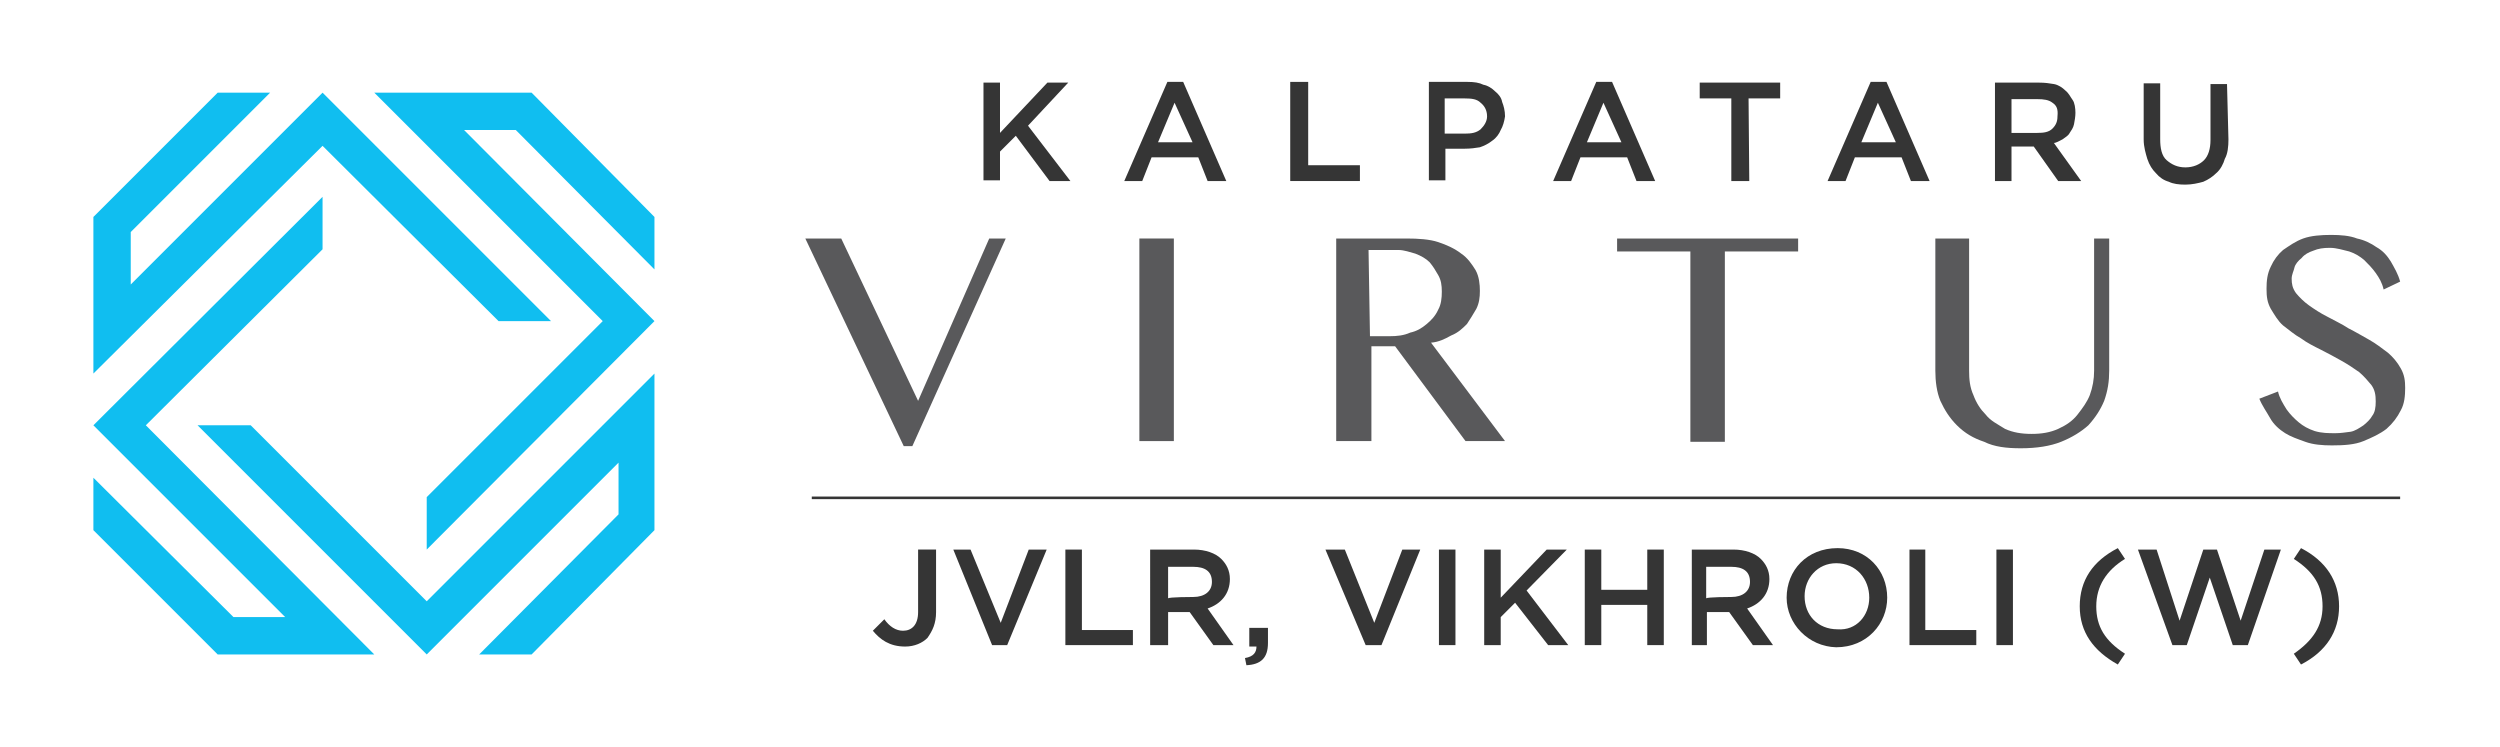 <?xml version="1.0" encoding="utf-8"?>
<!-- Generator: Adobe Illustrator 25.4.1, SVG Export Plug-In . SVG Version: 6.00 Build 0)  -->
<svg version="1.1" id="Layer_1" xmlns="http://www.w3.org/2000/svg" xmlns:xlink="http://www.w3.org/1999/xlink" x="0px" y="0px"
	 viewBox="0 0 348 104" style="enable-background:new 0 0 348 104;" xml:space="preserve">
<style type="text/css">
	.st0{fill:#10BEF0;}
	.st1{fill:#353535;}
	.st2{fill:#59595B;}
	.st3{fill:none;stroke:#353535;stroke-width:0.361;stroke-miterlimit:10;}
</style>
<g>
	<g>
		<g>
			<polygon class="st0" points="69.4,44.7 76.7,44.7 44.9,12.9 18.2,39.6 18.2,32.3 37.6,12.9 30.3,12.9 13,30.2 13,52 44.9,20.3 
							"/>
			<polygon class="st0" points="91.1,37.5 91.1,30.2 74,12.9 52.1,12.9 83.9,44.7 59.4,69.2 59.4,76.5 91.1,44.7 64.6,18.1 
				71.8,18.1 			"/>
			<polygon class="st0" points="34.9,59.2 27.5,59.2 59.4,91.1 86.1,64.4 86.1,71.6 66.7,91.1 74,91.1 91.1,73.8 91.1,52 59.4,83.7 
							"/>
			<polygon class="st0" points="44.9,34.7 44.9,27.4 13,59.2 39.7,85.9 32.5,85.9 13,66.5 13,73.8 30.3,91.1 52.1,91.1 20.3,59.2 
							"/>
		</g>
	</g>
	<g>
		<g>
			<path class="st1" d="M170.7,25.2h-2.6l-1.3-3.3h-6.5l-1.3,3.3h-2.5l6-13.8h2.2L170.7,25.2z M163.5,14.3l-2.3,5.5h4.8L163.5,14.3z
				"/>
			<path class="st1" d="M179.8,11.4h2.3V23h7.2v2.2h-9.7V11.4H179.8z"/>
			<path class="st1" d="M208.9,18.1c-0.2,0.5-0.6,1.1-1.2,1.5c-0.5,0.4-1.1,0.7-1.7,0.9c-0.6,0.1-1.3,0.2-2.1,0.2h-2.7v4.4h-2.3
				V11.4h5.4c0.9,0,1.6,0.1,2.2,0.4c0.6,0.1,1.2,0.5,1.6,0.9c0.5,0.4,0.9,0.9,1,1.5c0.2,0.5,0.4,1.2,0.4,2
				C209.4,16.9,209.2,17.6,208.9,18.1z M206.1,14.3c-0.5-0.5-1.2-0.6-2.2-0.6h-2.8v4.9h2.8c0.9,0,1.6-0.1,2.2-0.6
				c0.5-0.5,0.9-1.1,0.9-1.8C207,15.3,206.6,14.7,206.1,14.3z"/>
			<path class="st1" d="M230.4,25.2h-2.6l-1.3-3.3H220l-1.3,3.3h-2.5l6-13.8h2.2L230.4,25.2z M223.2,14.3l-2.3,5.5h4.8L223.2,14.3z"
				/>
			<path class="st1" d="M243.5,25.2h-2.5V13.7h-4.4v-2.2h11.2v2.2h-4.4L243.5,25.2L243.5,25.2z"/>
			<path class="st1" d="M268.6,25.2h-2.6l-1.3-3.3h-6.5l-1.3,3.3h-2.5l6-13.8h2.2L268.6,25.2z M261.4,14.3l-2.3,5.5h4.8L261.4,14.3z
				"/>
			<path class="st1" d="M286.5,25.2l-3.4-4.8H280v4.8h-2.3V11.5h6.1c0.9,0,1.5,0.1,2.1,0.2s1.2,0.5,1.6,0.9c0.5,0.4,0.7,0.9,1,1.3
				s0.4,1.2,0.4,1.8c0,0.5-0.1,1.1-0.2,1.6c-0.1,0.5-0.4,0.9-0.6,1.2c-0.2,0.4-0.6,0.6-1,0.9c-0.4,0.2-0.9,0.5-1.2,0.5l3.8,5.3
				C289.6,25.2,286.5,25.2,286.5,25.2z M285.7,14.3c-0.5-0.4-1.2-0.5-2.1-0.5H280v4.7h3.6c0.9,0,1.6-0.1,2.1-0.6
				c0.5-0.5,0.7-1,0.7-1.7C286.5,15.2,286.3,14.7,285.7,14.3z"/>
			<path class="st1" d="M310.2,19.4c0,1-0.1,2-0.5,2.7c-0.2,0.7-0.6,1.5-1.2,2c-0.5,0.5-1.1,0.9-1.8,1.2c-0.7,0.2-1.6,0.4-2.5,0.4
				c-0.9,0-1.7-0.1-2.3-0.4c-0.7-0.2-1.3-0.6-1.8-1.2c-0.5-0.5-0.9-1.1-1.2-2c-0.2-0.7-0.5-1.6-0.5-2.7v-7.8h2.3v7.8
				c0,1.2,0.2,2.3,0.9,2.9s1.5,1,2.6,1s2-0.4,2.6-1s0.9-1.6,0.9-2.8v-7.8h2.3L310.2,19.4L310.2,19.4z"/>
			<path class="st1" d="M149,25.2h-2.9l-4.7-6.3l-2.2,2.2v4h-2.3V11.5h2.3v7l6.6-7h2.9l-5.6,6L149,25.2z"/>
		</g>
		<g>
			<path class="st2" d="M158.6,33.2h4.8v28.2h-4.8V33.2z"/>
			<path class="st2" d="M186,33.2h9.8c1.6,0,3.2,0.1,4.4,0.5c1.2,0.4,2.3,0.9,3.2,1.6c0.9,0.6,1.5,1.5,2,2.3c0.5,0.9,0.6,2,0.6,2.9
				c0,0.9-0.1,1.7-0.5,2.5c-0.4,0.7-0.9,1.5-1.3,2.1c-0.6,0.6-1.2,1.2-2.2,1.6c-0.9,0.5-1.7,0.9-2.8,1l10.3,13.7h-5.5l-9.8-13.2
				h-3.3v13.2H186L186,33.2L186,33.2z M190.7,46.8h2.7c1.1,0,2-0.1,2.9-0.5c0.9-0.2,1.6-0.6,2.3-1.2c0.6-0.5,1.2-1.1,1.6-2
				c0.4-0.7,0.5-1.6,0.5-2.5c0-0.9-0.1-1.6-0.5-2.3c-0.4-0.7-0.7-1.2-1.2-1.8c-0.5-0.5-1.2-0.9-2-1.2c-0.7-0.2-1.6-0.5-2.3-0.5h-4.2
				L190.7,46.8L190.7,46.8z"/>
			<path class="st2" d="M250.3,33.2V35h-10.2v26.5h-4.8V35h-10.2v-1.8H250.3z"/>
			<path class="st2" d="M269.3,33.2h4.8v18.4c0,1.2,0.1,2.3,0.6,3.4c0.4,1.1,1,2,1.7,2.7c0.7,0.9,1.6,1.3,2.7,2
				c1.1,0.5,2.3,0.7,3.7,0.7s2.6-0.2,3.7-0.7c1.1-0.5,2-1.1,2.7-2c0.7-0.9,1.3-1.7,1.7-2.7c0.4-1.1,0.6-2.2,0.6-3.4V33.2h2.1v18.4
				c0,1.5-0.2,2.8-0.7,4.2c-0.5,1.2-1.2,2.3-2.2,3.4c-1,0.9-2.3,1.7-3.8,2.3c-1.5,0.6-3.4,0.9-5.6,0.9c-2,0-3.7-0.2-5.1-0.9
				c-1.5-0.5-2.7-1.2-3.8-2.3c-1-1-1.7-2.1-2.3-3.4c-0.5-1.2-0.7-2.7-0.7-4.2V33.2C269.2,33.2,269.3,33.2,269.3,33.2z"/>
			<path class="st2" d="M325.1,60.3c0.7,0,1.3-0.1,2.1-0.2c0.6-0.1,1.2-0.5,1.8-0.9c0.5-0.4,1-0.9,1.2-1.3c0.4-0.5,0.5-1.2,0.5-2
				c0-0.9-0.1-1.6-0.6-2.3c-0.5-0.6-1-1.2-1.7-1.8c-0.7-0.5-1.6-1.1-2.5-1.6c-0.9-0.5-1.8-1-2.8-1.5s-2-1-2.8-1.6
				c-0.9-0.5-1.7-1.2-2.5-1.8c-0.7-0.6-1.2-1.5-1.7-2.3c-0.5-0.9-0.6-1.7-0.6-2.8c0-1.1,0.1-2.1,0.6-3.1c0.4-0.9,1-1.7,1.7-2.3
				c0.9-0.6,1.7-1.2,2.8-1.6c1.1-0.4,2.5-0.5,3.9-0.5c1.3,0,2.6,0.1,3.6,0.5c1,0.2,2,0.7,2.7,1.2c0.9,0.5,1.5,1.2,2,2
				c0.5,0.9,1,1.7,1.3,2.8l-2.3,1.1c-0.2-0.9-0.6-1.6-1.1-2.3c-0.5-0.7-1-1.2-1.6-1.8c-0.6-0.5-1.2-0.9-2.1-1.2
				c-0.9-0.2-1.7-0.5-2.7-0.5c-0.9,0-1.6,0.1-2.3,0.4c-0.6,0.2-1.2,0.5-1.6,1c-0.5,0.4-0.9,0.9-1,1.3c-0.1,0.5-0.4,1-0.4,1.6
				c0,0.7,0.1,1.3,0.6,2c0.5,0.6,1.1,1.2,1.8,1.7c0.7,0.5,1.6,1.1,2.6,1.6c0.9,0.5,2,1,2.9,1.6c1,0.5,2,1.1,2.9,1.6
				c0.9,0.5,1.8,1.2,2.6,1.8c0.7,0.6,1.3,1.3,1.8,2.2c0.5,0.9,0.6,1.7,0.6,2.7c0,1.1-0.1,2.2-0.6,3.1c-0.5,1-1.1,1.8-2,2.6
				c-0.9,0.7-2,1.2-3.2,1.7s-2.7,0.6-4.4,0.6c-1.3,0-2.6-0.1-3.7-0.5c-1.1-0.4-2-0.7-2.8-1.2s-1.6-1.2-2.1-2.1
				c-0.5-0.9-1.1-1.7-1.5-2.7l2.6-1c0.2,0.9,0.7,1.7,1.2,2.5c0.5,0.7,1.1,1.3,1.7,1.8s1.3,0.9,2.2,1.2
				C323.2,60.3,324.1,60.3,325.1,60.3z"/>
			<path class="st2" d="M117.1,33.2l10.7,22.6l9.9-22.6h2.3l-13,28.9h-1.2l-13.7-28.9H117.1z"/>
		</g>
		<g>
			<path class="st1" d="M121.5,87.8l1.6-1.6c0.7,1,1.6,1.6,2.6,1.6c1.2,0,2.1-0.8,2.1-2.6v-8.7h2.5v8.7c0,1.6-0.5,2.6-1.2,3.6
				c-0.7,0.7-1.8,1.2-3.1,1.2C123.8,90,122.5,89,121.5,87.8z"/>
			<polygon class="st1" points="132.7,76.5 135.1,76.5 139.3,86.7 143.2,76.5 145.7,76.5 140.2,89.8 138.1,89.8 			"/>
			<polygon class="st1" points="148.3,76.5 150.6,76.5 150.6,87.7 157.7,87.7 157.7,89.8 148.3,89.8 			"/>
			<path class="st1" d="M160.3,76.5h5.9c1.6,0,3,0.5,3.8,1.3c0.7,0.7,1.2,1.6,1.2,2.8l0,0c0,2.1-1.3,3.5-3.1,4.1l3.6,5.1h-2.8
				l-3.3-4.6h-3v4.6h-2.5V76.5H160.3z M166.1,83.1c1.6,0,2.6-0.8,2.6-2.1l0,0c0-1.5-1-2.1-2.6-2.1h-3.5v4.4
				C162.6,83.1,166.1,83.1,166.1,83.1z"/>
			<path class="st1" d="M173.3,91.6c1.2-0.2,1.6-0.8,1.6-1.6h-1v-2.6h2.6v2.1c0,2.1-1,3-3,3.1L173.3,91.6z"/>
			<polygon class="st1" points="184.5,76.5 187.2,76.5 191.3,86.7 195.2,76.5 197.7,76.5 192.3,89.8 190.1,89.8 			"/>
			<rect x="200.3" y="76.5" class="st1" width="2.3" height="13.3"/>
			<polygon class="st1" points="206.6,76.5 208.9,76.5 208.9,83.2 215.3,76.5 218.1,76.5 212.5,82.2 218.3,89.8 215.5,89.8 
				210.9,83.9 208.9,85.9 208.9,89.8 206.6,89.8 			"/>
			<polygon class="st1" points="220.6,76.5 222.9,76.5 222.9,82.1 229.3,82.1 229.3,76.5 231.6,76.5 231.6,89.8 229.3,89.8 
				229.3,84.2 222.9,84.2 222.9,89.8 220.6,89.8 			"/>
			<path class="st1" d="M235.4,76.5h5.9c1.6,0,3,0.5,3.8,1.3c0.7,0.7,1.2,1.6,1.2,2.8l0,0c0,2.1-1.3,3.5-3.1,4.1l3.6,5.1h-2.8
				l-3.3-4.6h-3.1v4.6h-2.1V76.5z M241,83.1c1.6,0,2.6-0.8,2.6-2.1l0,0c0-1.5-1-2.1-2.6-2.1h-3.5v4.4C237.5,83.1,241,83.1,241,83.1z
				"/>
			<path class="st1" d="M248.7,83.2L248.7,83.2c0-3.8,2.8-6.9,7.1-6.9c4.1,0,6.9,3.1,6.9,6.9l0,0c0,3.6-2.8,6.9-7.1,6.9
				C251.7,90,248.7,86.8,248.7,83.2z M260.2,83.2L260.2,83.2c0-2.6-1.8-4.8-4.6-4.8c-2.6,0-4.4,2.1-4.4,4.6l0,0
				c0,2.6,1.8,4.6,4.6,4.6C258.4,87.8,260.2,85.7,260.2,83.2z"/>
			<polygon class="st1" points="265.8,76.5 268,76.5 268,87.7 275.1,87.7 275.1,89.8 265.8,89.8 			"/>
			<rect x="277.9" y="76.5" class="st1" width="2.3" height="13.3"/>
			<path class="st1" d="M289.5,84.4c0-3.6,1.8-6.3,5.3-8.1l1,1.5c-2.6,1.6-4,3.8-4,6.6c0,2.8,1.2,4.8,4,6.6l-1,1.5
				C291.4,90.6,289.5,88,289.5,84.4z"/>
			<polygon class="st1" points="297.6,76.5 300.2,76.5 303.4,86.4 306.7,76.5 308.6,76.5 311.9,86.4 315.2,76.5 317.5,76.5 
				312.9,89.8 310.8,89.8 307.6,80.4 304.4,89.8 302.4,89.8 			"/>
			<path class="st1" d="M319.3,91c2.6-1.8,4-3.8,4-6.6c0-2.8-1.2-4.8-4-6.6l1-1.5c3.5,1.8,5.3,4.6,5.3,8.1s-1.8,6.3-5.3,8.1
				L319.3,91z"/>
		</g>
		<line class="st3" x1="113" y1="69.3" x2="334.1" y2="69.3"/>
	</g>
</g>
</svg>
